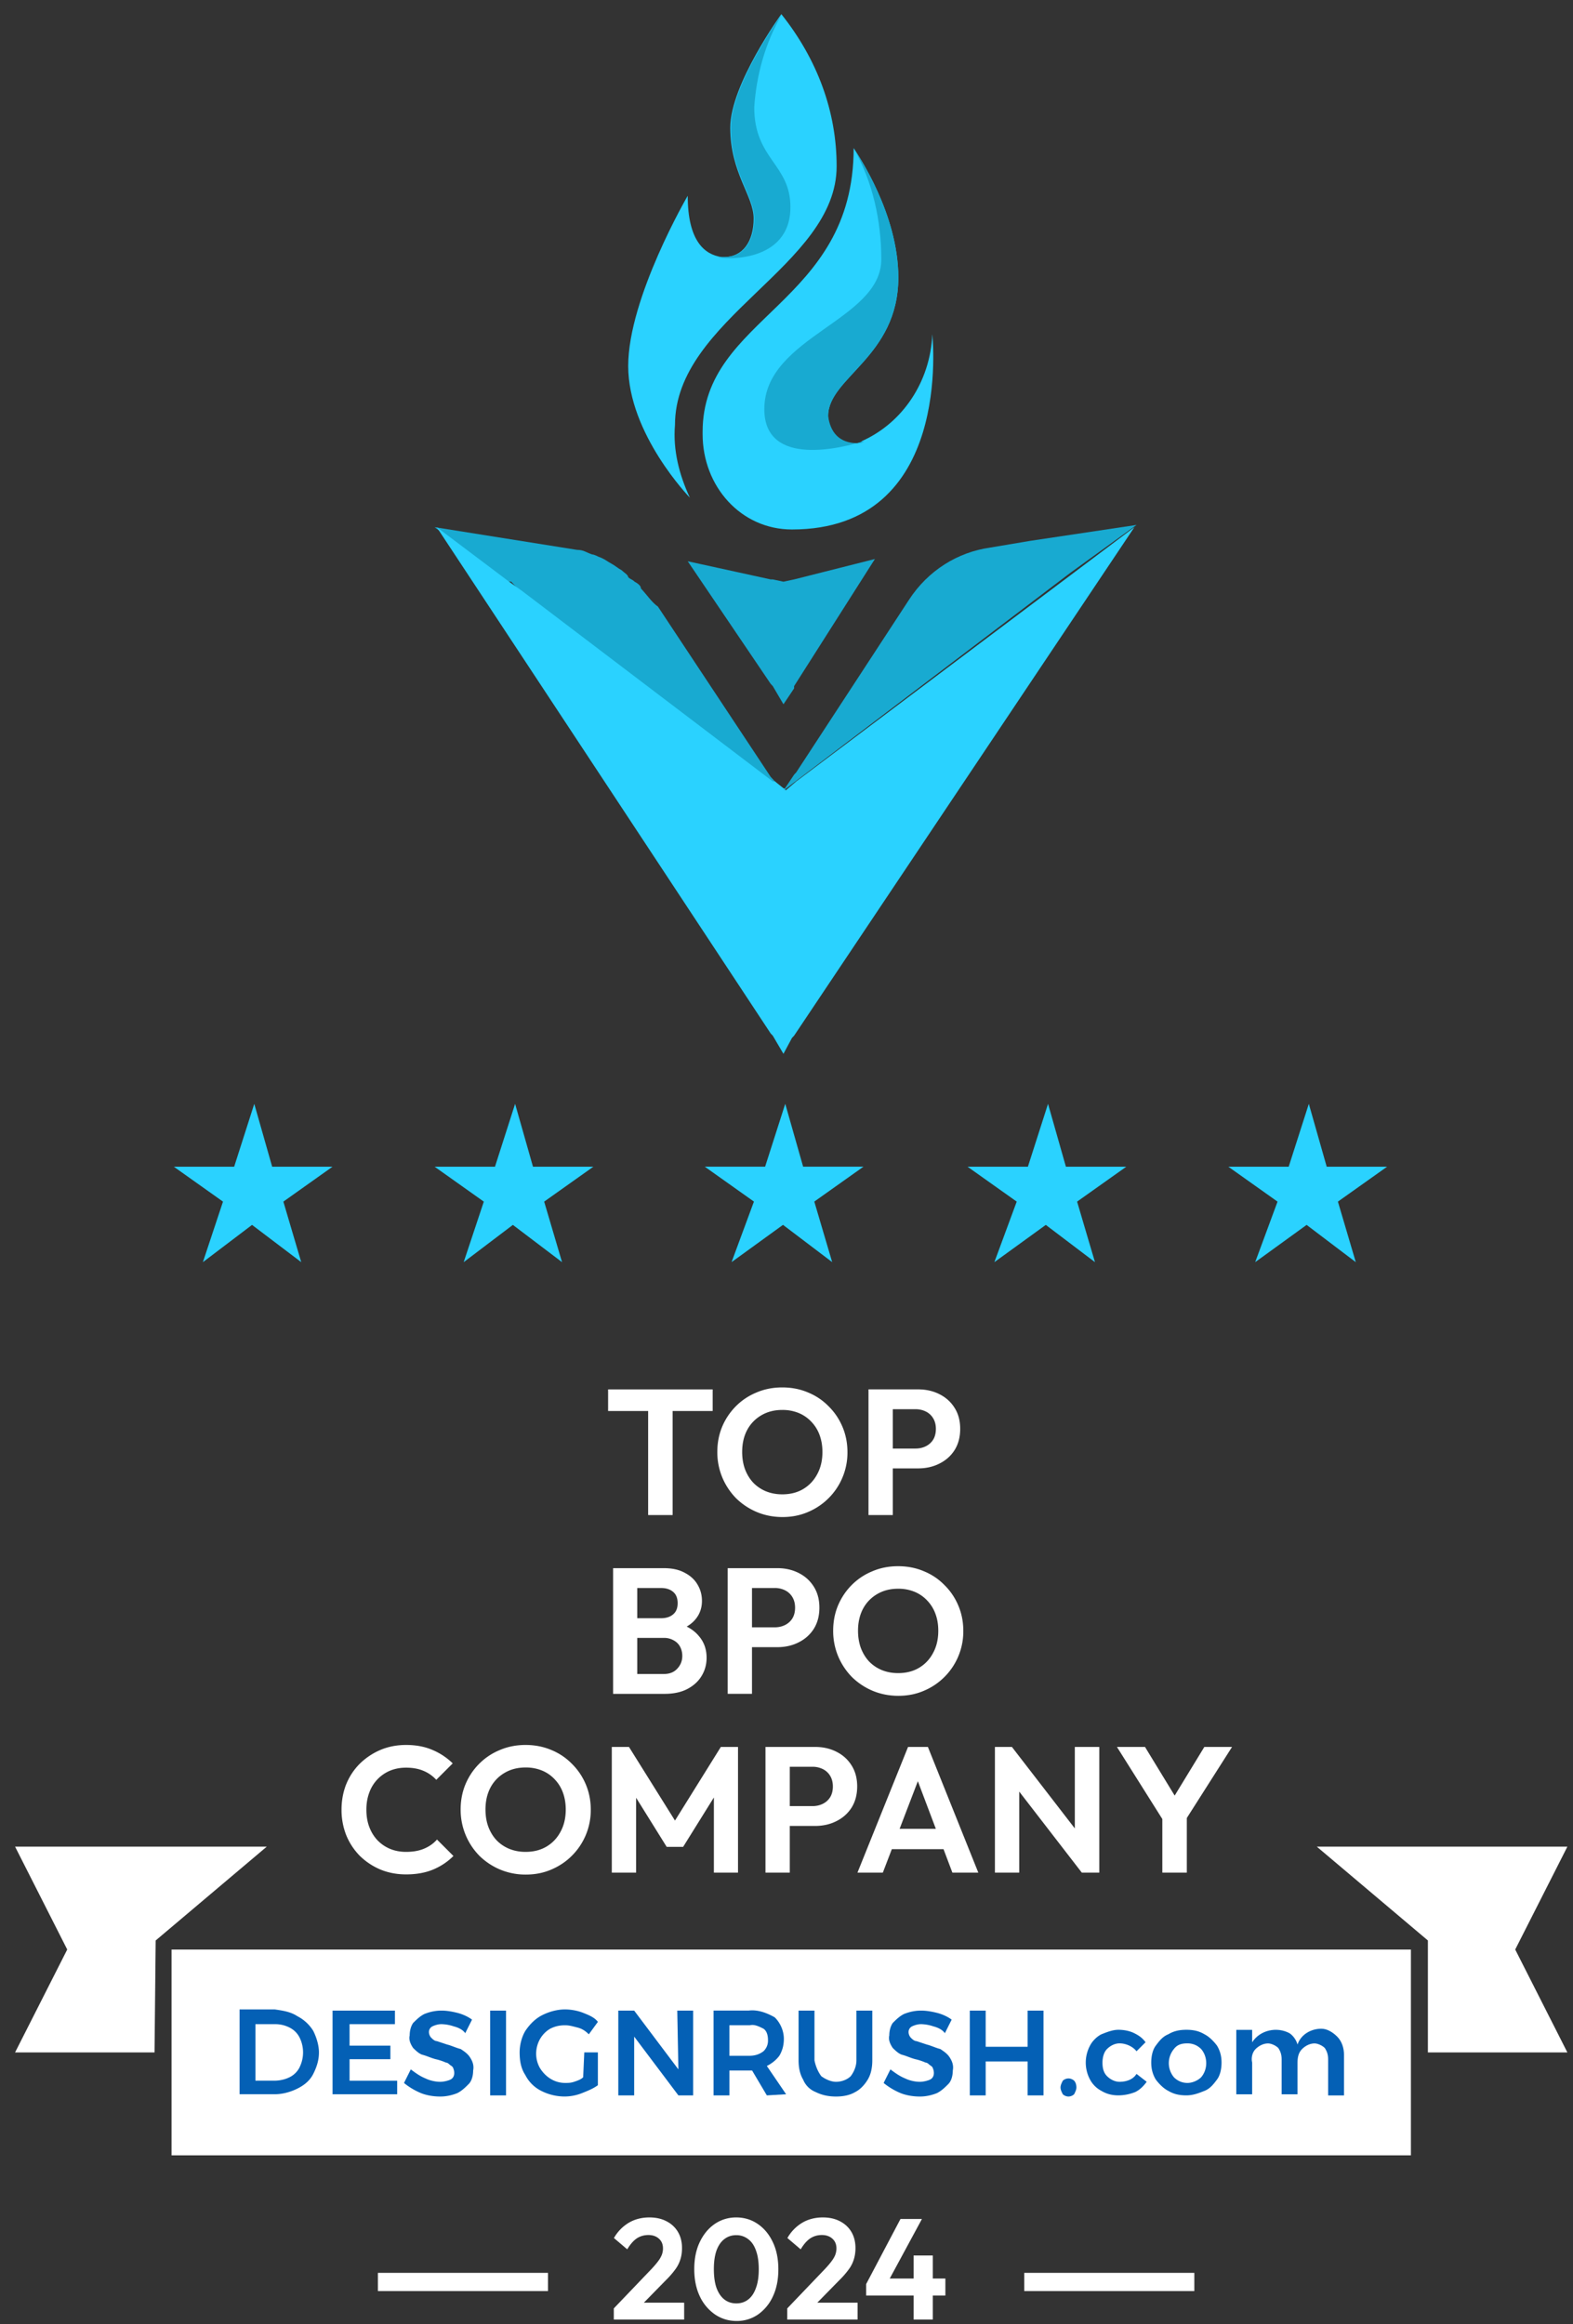 <svg width="88" height="130" fill="none" xmlns="http://www.w3.org/2000/svg"><rect width="100%" height="100%" fill="#333333" stroke="none"/><path d="M43.83 44.218c-.12-.127-.12 0 0 0l-.595-.38-.12-.128-14.041-10.666s-.119 0-.119-.127l-.238-.254-.119-.127h-.238l-4.046-3.048 7.973 1.27c.357 0 .476.127.833.254.119 0 .357.127.357.127.357.127.476.254.714.381s.357.254.595.381c.119.127.357.254.357.38.119.128.238.128.357.255.238.127.357.254.357.38.357.382.595.763.952 1.017l6.307 9.523.119.127.595.635z" fill="#18AAD1"/><path d="m43.83 58.948-.596-1.015-.12-.127-18.682-28.318 4.046 3.048.714.508L43.234 43.71h.12l.475.381s.119 0 .119.127l.595-.508 18.92-14.222-19.039 28.445-.12.127-.475.888z" fill="#2AD2FF"/><path d="m43.83 39.395-.596-1.016-.119-.127-4.64-6.857 4.64 1.015h.12l.594.127.596-.127 4.521-1.142-4.521 7.11v.128l-.596.889zM63.583 29.363l-5.95.89-2.26.38c-1.786.254-3.452 1.27-4.523 2.92l-6.307 9.651-.118.127-.595.89.713-.763.12-.127-.833.89L59.894 32.03l3.69-2.667z" fill="#18AAD1"/><path d="M46.805 9.299c0 5.587-9.044 8.508-9.044 14.476-.119 1.397.238 2.794.833 4.063 0 0-3.45-3.555-3.45-7.365s3.33-9.523 3.33-9.523c0 2.54.953 3.301 1.905 3.428h.119c1.071 0 1.666-.889 1.666-2.159 0-1.27-1.309-2.54-1.309-5.079 0-2.413 2.856-6.349 2.856-6.349 2.023 2.54 3.094 5.46 3.094 8.508z" fill="#2AD2FF"/><path d="M44.305 29.617c-2.855 0-4.998-2.412-4.998-5.333v-.127c0-6.476 8.45-7.111 8.45-15.873.238.381 2.498 3.683 2.498 7.238 0 4.445-3.927 5.588-3.927 7.746 0 .889.357 1.524 1.547 1.524.12 0 .238 0 .358-.127 2.26-1.016 3.808-3.302 3.926-5.968 0 .127 1.19 10.92-7.854 10.92z" fill="#2AD2FF"/><path d="M47.995 24.792c.118 0 .238 0 .356-.127-1.19.381-5.592 1.524-5.592-1.778 0-4.063 6.544-4.952 6.544-8.38 0-2.16-.475-4.318-1.547-6.223.239.381 2.5 3.683 2.5 7.238 0 4.445-3.928 5.588-3.928 7.746.12.889.595 1.524 1.667 1.524zM44.219 11.585c0 3.174-3.808 2.92-4.046 2.793h.357c1.07 0 1.666-.889 1.666-2.159 0-1.27-1.309-2.54-1.309-5.079 0-2.412 2.856-6.349 2.856-6.349-.952 1.65-1.428 3.429-1.547 5.206 0 2.921 2.023 3.175 2.023 5.588z" fill="#18AAD1"/><path d="m42.178 67.211-2.752-1.953h3.378l1.126-3.516 1 3.516h3.377l-2.752 1.953 1 3.386-2.751-2.084-2.877 2.084 1.251-3.386zM56.88 67.213l-2.752-1.953h3.377l1.126-3.516 1 3.516h3.378l-2.752 1.953 1 3.386-2.751-2.084-2.877 2.084 1.25-3.386zM71.47 67.213l-2.752-1.953h3.377l1.126-3.516 1 3.516H77.6l-2.752 1.953 1 3.386-2.751-2.084-2.877 2.084 1.251-3.386zM27.066 67.213l-2.752-1.953h3.377l1.126-3.516 1 3.516h3.378l-2.752 1.953 1 3.386-2.751-2.084L25.94 70.6l1.126-3.386zM12.475 67.213 9.724 65.26H13.1l1.125-3.516 1.001 3.516h3.377l-2.751 1.953 1 3.386-2.752-2.084L11.35 70.6l1.125-3.386z" fill="#2AD2FF"/><path d="M78.931 109.049H9.597v11.511h69.335v-11.511z" fill="#fff"/><path d="M14.925 103.292H.843l2.918 5.755-2.918 5.756h7.802l.064-6.262 6.216-5.249zM73.666 103.292h14.02l-2.919 5.755 2.918 5.756h-7.803v-6.262l-6.216-5.249z" fill="#fff"/><path fill-rule="evenodd" clip-rule="evenodd" d="M17.526 113.6a2.24 2.24 0 0 0-.888-.822c-.38-.253-.825-.316-1.269-.38h-1.966v4.744h1.966c.444 0 .888-.127 1.269-.316.38-.19.698-.443.888-.823.19-.379.317-.758.317-1.201 0-.38-.127-.822-.317-1.202zm-.76 2.024a1.24 1.24 0 0 1-.571.569c-.254.127-.571.19-.825.19H14.29v-3.162h1.079c.317 0 .57.063.825.189.253.127.444.317.57.569a1.873 1.873 0 0 1 0 1.645z" fill="#0460B5"/><path d="M18.604 112.463h3.49v.759h-2.538v1.202h2.284v.758h-2.284v1.202h2.664v.759h-3.616v-4.68zM25.392 113.348a2.295 2.295 0 0 0-.697-.126c-.19 0-.381.063-.508.126a.349.349 0 0 0-.19.317c0 .126.063.253.127.316.063.063.19.19.317.19l.57.189c.254.064.508.19.762.253.19.127.38.253.507.443s.254.443.19.759c0 .253-.063.569-.253.759-.19.19-.38.379-.634.506-.318.126-.635.19-.952.19-.38 0-.761-.064-1.078-.19a3.802 3.802 0 0 1-.952-.569l.38-.759c.254.189.508.379.825.506.254.126.571.189.825.189.19 0 .444-.063.571-.126.254-.127.254-.443.127-.696l-.064-.063c-.127-.063-.19-.19-.317-.19a3.02 3.02 0 0 0-.57-.19c-.254-.063-.508-.189-.762-.253-.19-.063-.38-.253-.507-.379-.127-.19-.254-.443-.19-.696 0-.253.063-.506.19-.695.19-.19.38-.38.634-.506.317-.127.634-.19.952-.19.317 0 .634.063.888.126.253.064.57.19.824.38l-.38.759c-.127-.19-.381-.316-.635-.38zM27.422 112.463h.888v4.743h-.888v-4.743zM32.687 114.802h.761v1.834c-.254.19-.57.316-.888.443a2.646 2.646 0 0 1-1.015.189 2.89 2.89 0 0 1-1.269-.316 2.004 2.004 0 0 1-.888-.885c-.253-.38-.317-.823-.317-1.265 0-.443.127-.886.317-1.202.254-.379.571-.696.952-.885.38-.19.825-.317 1.269-.317.317 0 .697.064 1.014.19.318.127.635.253.825.506l-.507.696c-.19-.19-.38-.316-.635-.38-.253-.063-.444-.126-.697-.126-.318 0-.571.063-.825.19-.761.442-1.015 1.454-.571 2.213.317.506.825.822 1.396.822.19 0 .317 0 .507-.063s.38-.126.508-.253l.063-1.391zM37.889 112.463h.888v4.743h-.825l-2.474-3.288v3.288h-.888v-4.743h.888l2.474 3.289-.063-3.289z" fill="#0460B5"/><path fill-rule="evenodd" clip-rule="evenodd" d="m42.075 115.814.825 1.392 1.078-.063-1.078-1.582c.254-.126.508-.316.698-.569.19-.316.254-.632.254-.948 0-.443-.19-.886-.508-1.202-.444-.253-.951-.443-1.459-.38H39.92v4.744h.888v-1.392h1.268zm-.19-.822h-1.078v-1.708h1.142c.254-.063.508.064.761.19.19.127.254.38.254.633a.81.81 0 0 1-.254.632c-.253.19-.507.253-.824.253z" fill="#0460B5"/><path d="M45.945 116.131c.254.19.571.316.825.316.317 0 .634-.126.824-.316.19-.253.318-.569.318-.885v-2.783h.888v2.783c0 .379-.064.759-.254 1.075-.19.316-.444.569-.698.696-.317.189-.698.253-1.078.253-.38 0-.762-.064-1.142-.253a1.258 1.258 0 0 1-.698-.696c-.19-.316-.254-.696-.254-1.075v-2.783h.889v2.783c.063.316.19.632.38.885zM52.225 113.348a2.294 2.294 0 0 0-.698-.126c-.19 0-.38.063-.508.126a.35.35 0 0 0-.19.317c0 .126.064.253.127.316s.19.19.317.19l.571.189c.254.064.508.19.761.253.19.127.381.253.508.443s.254.443.19.759c0 .253-.063.569-.253.759-.19.19-.381.379-.635.506-.317.126-.634.19-.951.19-.381 0-.762-.064-1.079-.19a3.8 3.8 0 0 1-.951-.569l.38-.759c.254.189.508.379.825.506.254.126.57.189.825.189.19 0 .444-.063.57-.126.254-.127.254-.443.127-.696l-.063-.063c-.127-.063-.19-.19-.317-.19a3.024 3.024 0 0 0-.571-.19c-.254-.063-.508-.189-.761-.253-.19-.063-.381-.253-.508-.379-.127-.19-.254-.443-.19-.696 0-.253.063-.506.19-.695.19-.19.38-.38.634-.506.318-.127.635-.19.952-.19.317 0 .634.063.888.126.254.064.571.19.825.38l-.38.759c-.128-.19-.382-.316-.635-.38zM54.255 112.463h.888v2.024h2.347v-2.024h.888v4.743h-.888v-1.897h-2.347v1.897h-.888v-4.743zM60.091 116.384c.063.064.127.19.127.38 0 .126-.064.253-.127.379a.487.487 0 0 1-.317.127.487.487 0 0 1-.317-.127c-.064-.126-.127-.253-.127-.379 0-.127.063-.253.127-.38a.486.486 0 0 1 .317-.126c.127 0 .254.063.317.126zM62.629 114.296c-.254 0-.508.127-.698.316-.19.19-.254.506-.254.759 0 .316.064.569.254.759.19.19.444.316.698.316.38 0 .761-.126.952-.442l.57.442c-.19.253-.38.443-.634.57a2.56 2.56 0 0 1-.952.189c-.317 0-.634-.063-.951-.253a1.523 1.523 0 0 1-.634-.632 2.01 2.01 0 0 1 0-1.897c.127-.253.38-.506.634-.633.317-.126.634-.253.952-.253.317 0 .634.063.888.19.253.126.444.253.634.506l-.507.506c-.19-.253-.571-.443-.952-.443z" fill="#0460B5"/><path fill-rule="evenodd" clip-rule="evenodd" d="M68.084 114.423c-.19-.253-.444-.506-.698-.633-.317-.19-.634-.253-1.014-.253-.381 0-.698.063-1.015.253-.318.127-.508.38-.698.633-.19.253-.254.632-.254.948 0 .316.064.633.254.949.19.253.444.506.698.632.317.19.634.253 1.014.253.381 0 .698-.126 1.016-.253.317-.126.507-.379.697-.632.19-.253.254-.633.254-.949 0-.316-.063-.632-.254-.948zm-2.41 1.77a1.237 1.237 0 0 1 0-1.581c.19-.253.444-.316.76-.316.318 0 .572.127.762.316.38.443.38 1.139 0 1.581-.19.19-.507.317-.761.317-.317 0-.571-.127-.761-.317z" fill="#0460B5"/><path d="M74.808 113.919c.254.253.381.633.381 1.012v2.277h-.888v-2.024c0-.253-.063-.443-.19-.632-.127-.127-.38-.253-.571-.253-.254 0-.508.126-.698.316-.19.19-.254.443-.254.759v1.771H71.7v-1.961c0-.253-.063-.443-.19-.632-.127-.127-.38-.253-.571-.253-.254 0-.507.126-.698.316-.19.19-.254.506-.19.759v1.771h-.888v-3.605h.888v.696c.444-.696 1.395-.886 2.093-.506.19.126.38.379.444.632.19-.569.762-.885 1.332-.885.318 0 .635.189.888.442z" fill="#0460B5"/><path d="M21.141 127.642h9.516M57.3 127.642h9.516" stroke="#fff" stroke-width="1.019"/><path d="M36.26 84.746v-6.88h1.37v6.88h-1.37zm-2.24-5.82v-1.21h5.85v1.21h-5.85zM43.78 84.856c-.514 0-.994-.094-1.44-.28a3.713 3.713 0 0 1-1.16-.77 3.71 3.71 0 0 1-.77-1.16 3.67 3.67 0 0 1-.28-1.43c0-.507.09-.977.27-1.41a3.59 3.59 0 0 1 .77-1.15c.333-.334.72-.59 1.16-.77.44-.187.916-.28 1.43-.28.52 0 1 .093 1.44.28.44.18.823.436 1.15.77.333.326.593.71.78 1.15.186.44.28.913.28 1.42a3.6 3.6 0 0 1-2.21 3.35c-.434.186-.907.28-1.42.28zm-.02-1.27c.453 0 .846-.1 1.18-.3.333-.2.593-.477.78-.83.193-.354.29-.767.29-1.24 0-.347-.054-.664-.16-.95a2.105 2.105 0 0 0-.46-.74 2.023 2.023 0 0 0-.71-.49 2.38 2.38 0 0 0-.92-.17c-.44 0-.83.1-1.17.3a2.078 2.078 0 0 0-.79.82c-.187.353-.28.763-.28 1.23 0 .353.053.676.16.97.113.293.266.543.46.75.2.206.436.366.71.48.28.113.583.17.91.17zM49.587 82.135v-1.11h1.63c.214 0 .407-.043.58-.13a1 1 0 0 0 .41-.37c.1-.166.15-.366.15-.6 0-.226-.05-.423-.15-.59a.98.98 0 0 0-.41-.38 1.278 1.278 0 0 0-.58-.13h-1.63v-1.11h1.77c.447 0 .847.09 1.2.27.36.18.644.437.85.77.207.327.31.717.31 1.17 0 .454-.103.847-.31 1.18-.206.327-.49.58-.85.76-.353.18-.753.27-1.2.27h-1.77zm-1 2.61v-7.03h1.36v7.03h-1.36zM35.3 94.746v-1.11h1.83c.327 0 .58-.1.76-.3.187-.2.28-.437.28-.71 0-.187-.04-.357-.12-.51a.852.852 0 0 0-.36-.36 1.057 1.057 0 0 0-.56-.14H35.3v-1.1h1.68c.28 0 .504-.07.67-.21.174-.14.26-.35.26-.63 0-.287-.086-.5-.26-.64-.166-.14-.39-.21-.67-.21H35.3v-1.11h1.84c.467 0 .857.086 1.17.26.32.166.56.39.72.67.16.273.24.573.24.9 0 .4-.123.746-.37 1.04-.24.286-.593.5-1.06.64l.06-.44c.52.146.92.39 1.2.73.287.333.43.736.43 1.21 0 .373-.093.713-.28 1.02-.18.3-.446.543-.8.73-.346.18-.77.27-1.27.27H35.3zm-1 0v-7.03h1.35v7.03H34.3zM41.71 92.135v-1.11h1.63c.212 0 .406-.043.58-.13.172-.086.31-.21.41-.37.1-.166.15-.366.15-.6 0-.226-.05-.423-.15-.59a.98.98 0 0 0-.41-.38 1.278 1.278 0 0 0-.58-.13h-1.63v-1.11h1.77c.446 0 .846.09 1.2.27.36.18.642.437.85.77.206.327.31.717.31 1.17 0 .454-.104.847-.31 1.18-.208.327-.49.58-.85.76-.354.18-.754.27-1.2.27h-1.77zm-1 2.61v-7.03h1.36v7.03h-1.36zM50.261 94.856c-.513 0-.993-.094-1.44-.28a3.713 3.713 0 0 1-1.16-.77 3.713 3.713 0 0 1-.77-1.16 3.67 3.67 0 0 1-.28-1.43c0-.507.09-.977.27-1.41.187-.44.444-.824.77-1.15.334-.334.72-.59 1.16-.77.44-.187.917-.28 1.43-.28.52 0 1 .093 1.44.28.44.18.824.436 1.15.77.334.326.594.71.78 1.15.187.44.28.913.28 1.42a3.598 3.598 0 0 1-2.21 3.35c-.433.186-.906.28-1.42.28zm-.02-1.27c.454 0 .847-.1 1.18-.3.334-.2.594-.477.78-.83.194-.354.29-.767.29-1.24 0-.347-.053-.664-.16-.95a2.105 2.105 0 0 0-.46-.74 2.023 2.023 0 0 0-.71-.49 2.38 2.38 0 0 0-.92-.17c-.44 0-.83.1-1.17.3a2.079 2.079 0 0 0-.79.82c-.186.353-.28.763-.28 1.23 0 .353.054.676.16.97.114.293.267.543.46.75.2.206.437.366.71.48.28.113.584.17.91.17zM22.717 104.845c-.513 0-.99-.09-1.43-.27a3.694 3.694 0 0 1-1.16-.77 3.569 3.569 0 0 1-.76-1.16 3.837 3.837 0 0 1-.26-1.42c0-.506.087-.98.26-1.42.18-.44.433-.823.76-1.15a3.742 3.742 0 0 1 1.15-.77c.44-.186.92-.28 1.44-.28.56 0 1.053.094 1.48.28a3.6 3.6 0 0 1 1.13.75l-.92.92a2.015 2.015 0 0 0-.71-.5c-.28-.12-.607-.18-.98-.18-.327 0-.627.057-.9.17a2.089 2.089 0 0 0-1.16 1.23c-.107.287-.16.604-.16.95 0 .354.053.674.16.96.107.287.26.537.46.75.2.207.433.367.7.48.273.114.573.17.9.17.393 0 .73-.06 1.01-.18.287-.12.527-.29.72-.51l.92.92c-.327.327-.707.58-1.14.76-.433.18-.937.27-1.51.27zM29.42 104.855a3.69 3.69 0 0 1-1.44-.28 3.695 3.695 0 0 1-1.16-.77 3.668 3.668 0 0 1-1.05-2.59c0-.506.09-.976.27-1.41.186-.44.443-.823.77-1.15.333-.333.72-.59 1.16-.77.44-.186.916-.28 1.43-.28.52 0 1 .094 1.44.28.44.18.823.437 1.15.77.333.327.593.71.78 1.15.186.44.28.914.28 1.42a3.596 3.596 0 0 1-1.06 2.58c-.327.327-.71.584-1.15.77-.434.187-.907.28-1.42.28zm-.02-1.27c.453 0 .846-.1 1.18-.3.333-.2.593-.476.78-.83.193-.353.29-.766.29-1.24 0-.346-.054-.663-.16-.95a2.106 2.106 0 0 0-.46-.74 2.023 2.023 0 0 0-.71-.49 2.38 2.38 0 0 0-.92-.17c-.44 0-.83.1-1.17.3a2.08 2.08 0 0 0-.79.82c-.187.354-.28.764-.28 1.23 0 .354.053.677.16.97.113.294.266.544.46.75.2.207.436.367.71.48.28.114.583.17.91.17zM34.227 104.745v-7.03h.96l2.85 4.56h-.55l2.84-4.56h.96v7.03h-1.35v-4.7l.26.08-1.98 3.18h-.92l-1.98-3.18.27-.08v4.7h-1.36zM43.824 102.135v-1.11h1.63c.213 0 .406-.043.58-.13a.997.997 0 0 0 .41-.37c.1-.166.15-.366.15-.6 0-.226-.05-.423-.15-.59a.98.98 0 0 0-.41-.38 1.279 1.279 0 0 0-.58-.13h-1.63v-1.11h1.77c.446 0 .846.09 1.2.27.36.18.643.437.85.77.206.327.31.717.31 1.17 0 .454-.104.847-.31 1.18-.207.327-.49.58-.85.76-.354.18-.754.27-1.2.27h-1.77zm-1 2.61v-7.03h1.36v7.03h-1.36zM47.97 104.745l2.83-7.03h1.11l2.82 7.03h-1.45l-2.18-5.77h.5l-2.21 5.77h-1.42zm1.5-1.31v-1.14h3.78v1.14h-3.78zM55.66 104.745v-7.03h.95l.41 1.36v5.67h-1.36zm4.86 0-4.17-5.4.26-1.63 4.17 5.4-.26 1.63zm0 0-.39-1.32v-5.71h1.37v7.03h-.98zM65.206 102.035l-2.72-4.32h1.57l2.11 3.46h-.9l2.11-3.46h1.55l-2.75 4.32h-.97zm-.18 2.71v-3.44h1.37v3.44h-1.37zM48.456 127.761l1.92-3.64h1.2l-1.968 3.64h-1.152zm0 .64v-.64l.4-.312h4.032v.952h-4.432zm2.655 1.344v-3.584h1.073v3.584h-1.072zM44.042 129.121l2.12-2.216c.149-.16.269-.301.36-.424.096-.128.165-.248.208-.36.042-.117.064-.234.064-.352 0-.234-.078-.418-.232-.552-.15-.133-.344-.2-.584-.2-.246 0-.464.064-.656.192-.187.128-.363.331-.528.608l-.744-.632a2.34 2.34 0 0 1 .832-.856c.336-.197.72-.296 1.152-.296.368 0 .688.072.96.216.277.144.49.344.64.6.149.256.224.555.224.896 0 .23-.03.438-.088.624a1.823 1.823 0 0 1-.28.56 4.835 4.835 0 0 1-.536.616l-1.544 1.576h-1.368zm0 .624v-.624l.928-.32h3.008v.944h-3.936zM41.208 129.825c-.442 0-.842-.12-1.2-.36a2.517 2.517 0 0 1-.856-1.016c-.208-.437-.312-.946-.312-1.528 0-.581.104-1.088.312-1.52.208-.432.488-.768.84-1.008.358-.24.755-.36 1.192-.36.448 0 .848.12 1.2.36.358.24.64.579.848 1.016.208.432.312.942.312 1.528 0 .582-.104 1.091-.312 1.528a2.499 2.499 0 0 1-.84 1.008 2.085 2.085 0 0 1-1.184.352zm-.016-.984c.256 0 .478-.072.664-.216.187-.144.331-.357.432-.64.107-.282.16-.634.16-1.056 0-.421-.053-.773-.16-1.056-.1-.282-.248-.493-.44-.632a1.055 1.055 0 0 0-.664-.216c-.25 0-.469.072-.656.216-.186.139-.333.35-.44.632-.1.278-.152.627-.152 1.048 0 .427.051.782.152 1.064.107.283.254.496.44.64.187.144.408.216.664.216zM34.339 129.121l2.12-2.216c.149-.16.269-.301.36-.424a1.51 1.51 0 0 0 .207-.36c.043-.117.064-.234.064-.352 0-.234-.077-.418-.232-.552-.149-.133-.343-.2-.583-.2-.246 0-.465.064-.657.192-.186.128-.362.331-.528.608l-.744-.632a2.34 2.34 0 0 1 .833-.856c.335-.197.72-.296 1.151-.296.369 0 .689.072.96.216.278.144.491.344.64.6.15.256.224.555.224.896 0 .23-.029.438-.088.624a1.825 1.825 0 0 1-.28.56 4.843 4.843 0 0 1-.535.616l-1.544 1.576h-1.368zm0 .624v-.624l.928-.32h3.008v.944h-3.936z" fill="#fff"/></svg>